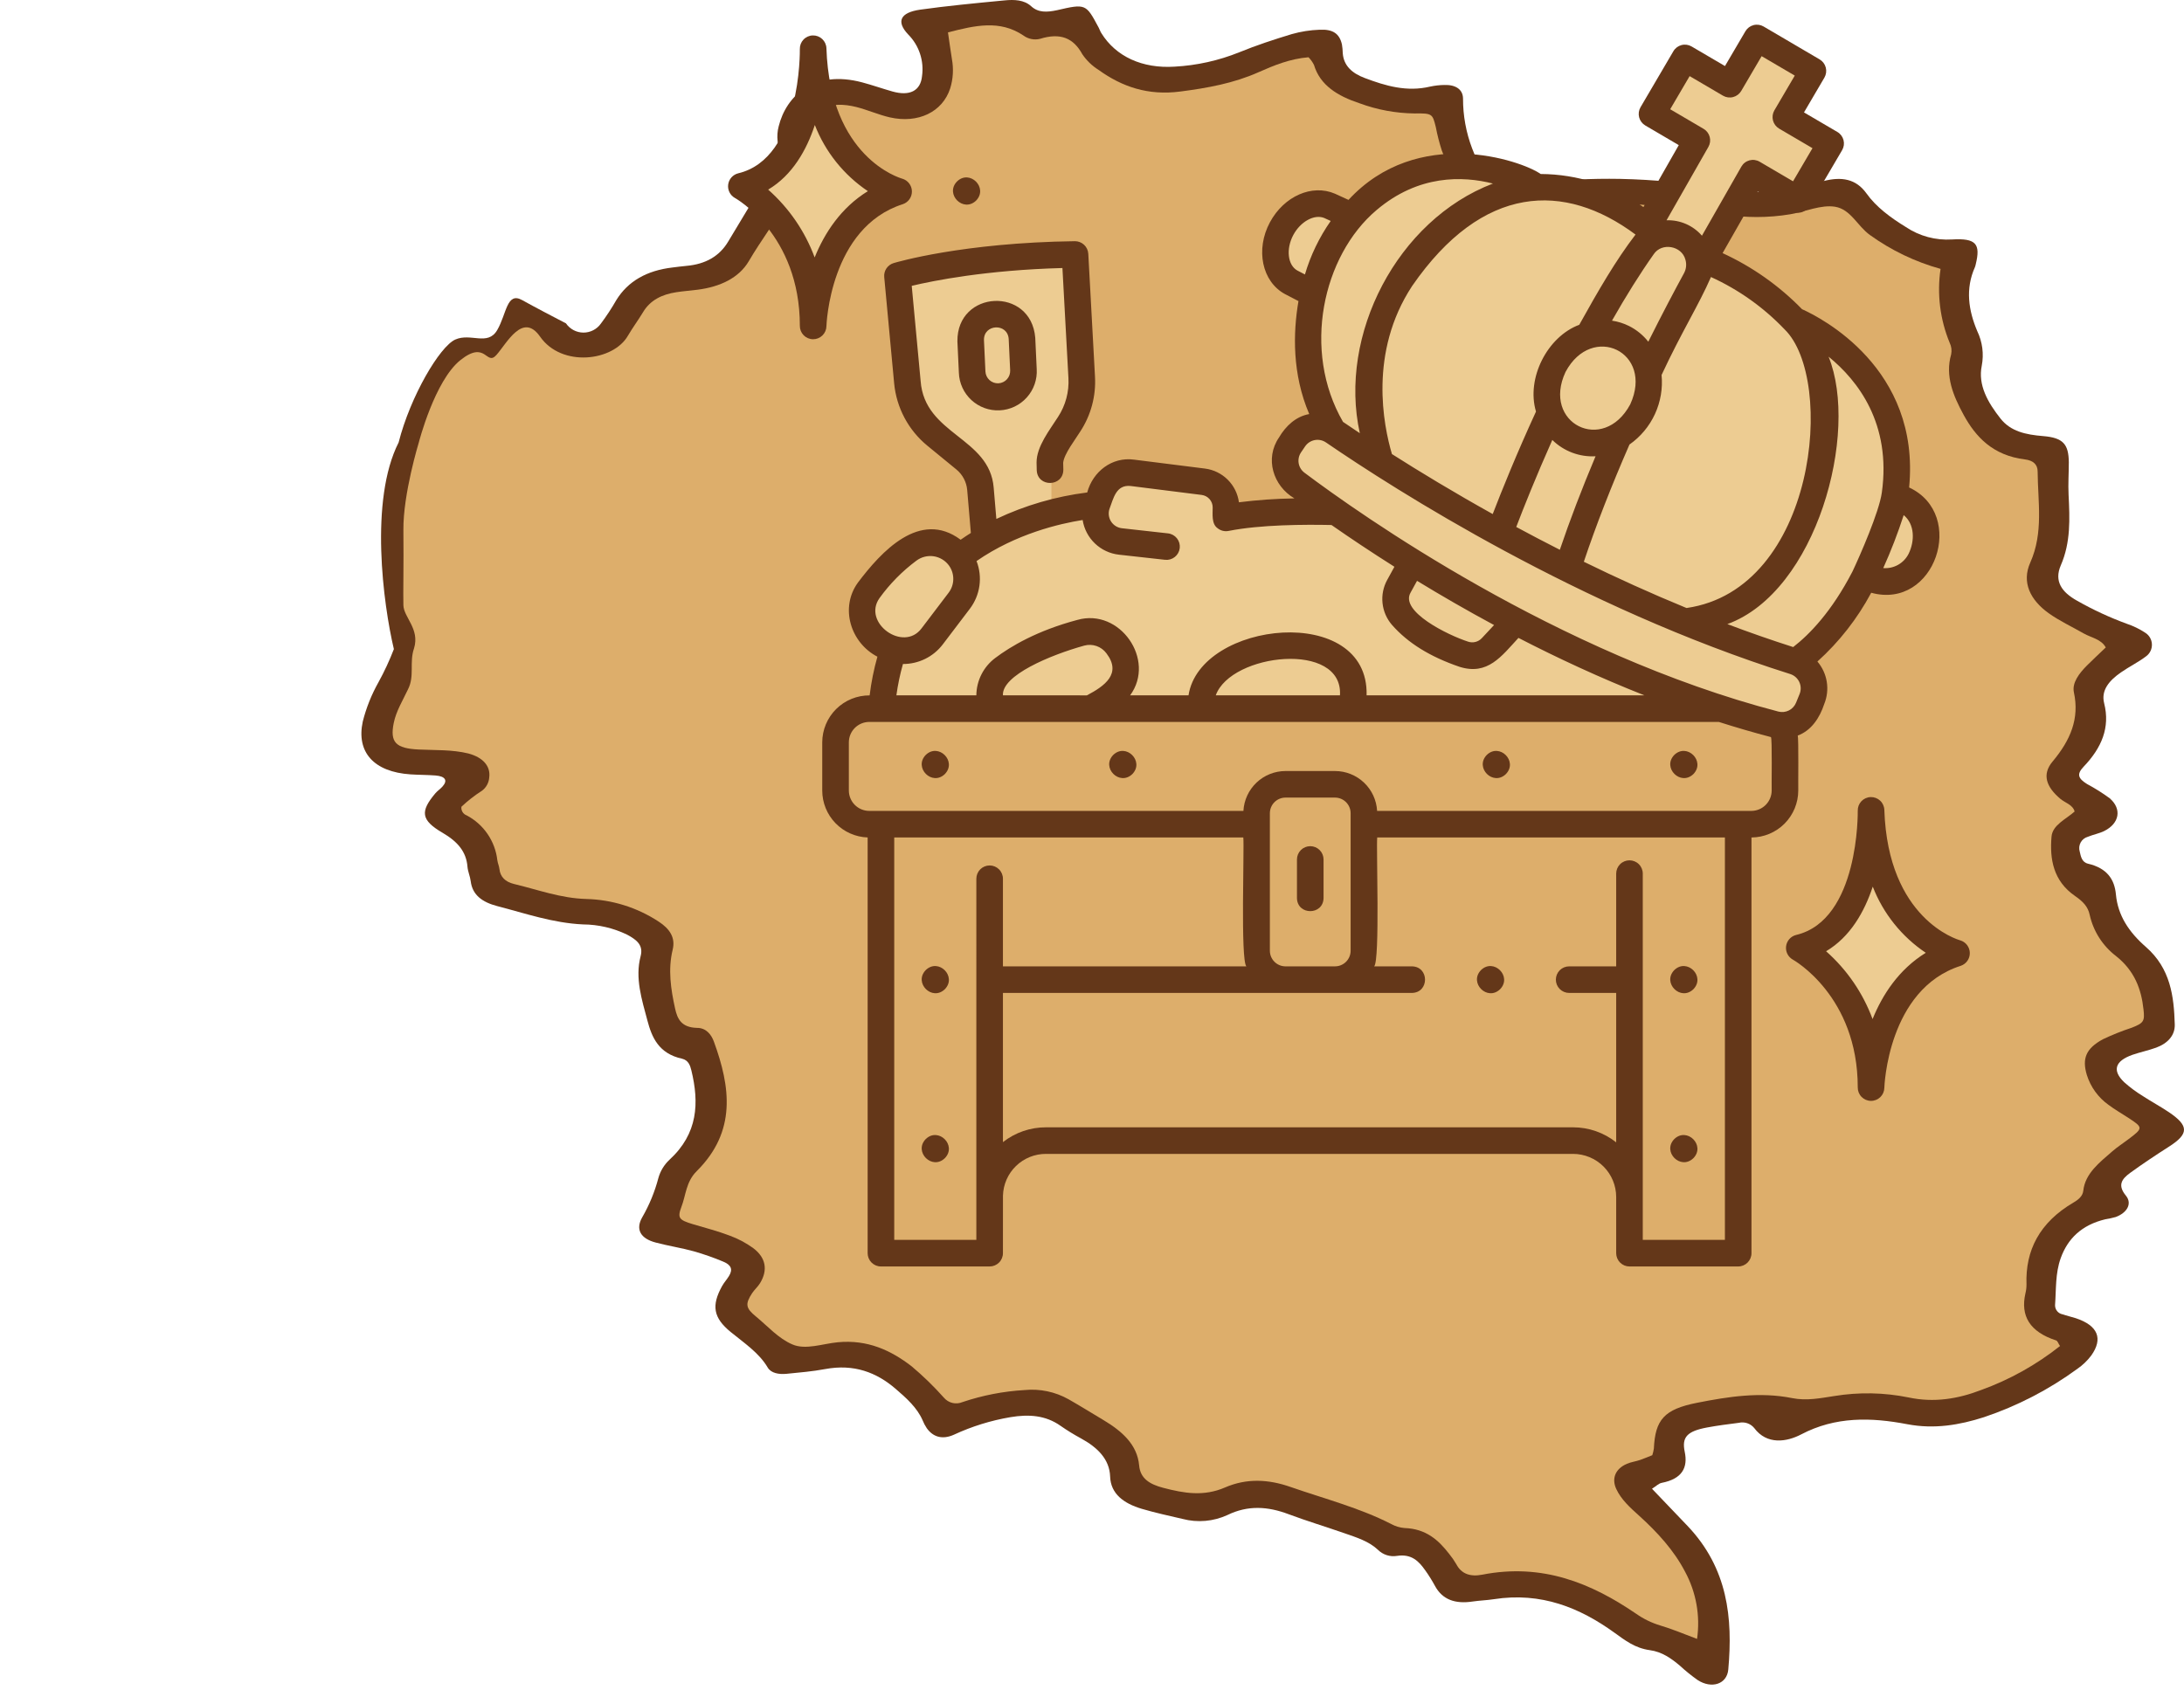 <?xml version="1.0" encoding="UTF-8"?> <svg xmlns="http://www.w3.org/2000/svg" width="323" height="250" viewBox="0 0 323 250" fill="none"> <path d="M255.603 246.967C256.282 239.369 255.551 232.003 249.558 225.71L244.32 220.231C244.935 219.848 245.301 219.447 245.753 219.36C248.775 218.774 249.657 217.114 249.158 214.757C248.706 212.586 249.518 211.716 252.488 211.164C254.031 210.874 255.597 210.682 257.157 210.479C257.57 210.381 258.001 210.401 258.403 210.535C258.805 210.67 259.161 210.914 259.431 211.24C261.311 213.776 264.246 213.312 266.392 212.186C271.457 209.527 276.706 209.655 282.095 210.688C286.075 211.443 289.805 210.804 293.419 209.643C298.362 207.982 303.02 205.57 307.23 202.492C308.017 201.949 308.71 201.283 309.284 200.519C311.065 198.017 310.27 196.09 307.004 195.004C306.354 194.795 305.67 194.644 305.02 194.424C304.709 194.362 304.429 194.193 304.229 193.946C304.03 193.699 303.924 193.389 303.93 193.071C304.104 190.749 303.953 188.37 304.771 186.106C305.792 183.267 307.839 181.207 311.378 180.365C311.891 180.285 312.398 180.175 312.898 180.034C314.528 179.436 315.41 178.084 314.394 176.853C313.147 175.332 313.78 174.415 315.044 173.498C316.895 172.157 318.815 170.88 320.764 169.632C323.728 167.746 323.763 166.544 320.764 164.524C319.534 163.694 318.2 162.98 316.958 162.168C315.964 161.563 315.026 160.87 314.157 160.095C312.341 158.354 312.788 156.949 315.392 156.032C316.552 155.637 317.747 155.388 318.873 154.981C320.642 154.331 321.686 153.124 321.634 151.539C321.512 147.401 321.013 143.268 317.364 140.081C314.824 137.864 313.223 135.408 312.933 132.332C312.73 130.091 311.627 128.431 308.82 127.769C307.874 127.549 307.747 126.684 307.578 125.97C307.511 125.747 307.488 125.512 307.513 125.28C307.537 125.048 307.608 124.823 307.721 124.619C307.834 124.415 307.987 124.235 308.171 124.092C308.355 123.948 308.566 123.842 308.791 123.782C309.574 123.457 310.461 123.3 311.21 122.928C313.449 121.808 313.849 119.678 312.01 118.087C310.948 117.309 309.831 116.607 308.669 115.986C307.346 115.162 307.091 114.535 308.153 113.42C310.815 110.634 312.103 107.627 311.192 104.034C310.693 102.084 311.993 100.633 313.669 99.472C314.87 98.63 316.251 97.963 317.411 97.075C317.686 96.869 317.907 96.599 318.054 96.288C318.201 95.977 318.27 95.635 318.254 95.292C318.239 94.948 318.14 94.614 317.965 94.317C317.791 94.021 317.547 93.772 317.254 93.592C316.416 93.04 315.509 92.599 314.557 92.28C312.015 91.349 309.555 90.21 307.201 88.873C304.898 87.596 303.779 85.971 304.771 83.649C306.267 80.23 306.105 76.724 305.931 73.2C305.85 71.593 305.966 69.979 305.966 68.371C305.931 65.73 305.154 64.755 302.172 64.511C299.585 64.302 297.363 63.82 295.861 61.916C293.987 59.536 292.508 56.971 293.088 54.109C293.423 52.376 293.191 50.581 292.427 48.989C291.121 45.907 290.646 42.72 292.079 39.522C292.131 39.385 292.172 39.243 292.2 39.098C292.937 36.086 292.264 35.209 288.679 35.424C286.274 35.575 283.886 34.932 281.881 33.596C279.601 32.191 277.484 30.641 276.028 28.598C274.49 26.45 272.344 26.102 269.71 26.781C269.038 26.961 268.388 27.181 267.721 27.361C263.485 28.495 259.053 28.693 254.733 27.942C249.729 27.064 244.666 26.569 239.587 26.462C235.38 26.387 231.172 26.595 226.993 27.083C220.2 27.924 219.852 27.449 217.712 21.94C216.821 19.589 216.367 17.094 216.372 14.58C216.36 13.204 215.246 12.508 213.587 12.571C212.889 12.583 212.193 12.663 211.511 12.809C208.042 13.633 204.932 12.705 201.846 11.544C199.926 10.83 198.726 9.692 198.586 7.881C198.578 7.442 198.537 7.003 198.464 6.569C198.099 4.979 197.136 4.3 195.164 4.398C193.774 4.447 192.395 4.663 191.057 5.043C188.423 5.838 185.801 6.703 183.289 7.73C180.229 8.966 176.985 9.686 173.689 9.861C168.95 10.157 165.034 8.38 162.882 4.898C162.725 4.665 162.633 4.352 162.488 4.085L162.475 4.062C160.608 0.573 160.581 0.523 156.327 1.508C154.859 1.821 153.566 1.897 152.51 0.927C151.454 -0.042 149.981 -0.077 148.589 0.057L148.148 0.099C144.112 0.485 140.067 0.872 136.065 1.432C133.164 1.856 132.486 3.168 134.324 5.107C135.117 5.907 135.713 6.88 136.066 7.95C136.419 9.019 136.52 10.156 136.361 11.271C136.14 13.448 134.533 14.255 131.975 13.529C130.479 13.105 129.023 12.589 127.52 12.188C120.344 10.273 116.261 14.232 115.164 18.684C114.975 19.395 114.92 20.135 115.002 20.866C115.234 22.532 114.596 24.064 113.772 25.51C111.823 28.946 109.723 32.33 107.693 35.737C106.417 37.879 104.375 39.081 101.515 39.331C100.819 39.389 100.123 39.493 99.427 39.574C95.697 40.016 92.889 41.571 91.149 44.392C90.46 45.599 89.696 46.762 88.863 47.875C88.57 48.288 88.181 48.624 87.729 48.855C87.278 49.086 86.778 49.204 86.271 49.2C85.764 49.196 85.266 49.07 84.819 48.832C84.371 48.594 83.988 48.252 83.701 47.834C82.301 47.112 79.046 45.411 77.219 44.392C74.936 43.118 74.936 46.427 73.532 48.832C72.127 51.237 69.616 49.2 67.325 50.233C65.034 51.265 60.694 58.605 58.953 65.455C54.613 73.979 56.677 89.386 58.252 96.024C57.603 97.708 56.841 99.347 55.972 100.929C54.945 102.752 54.165 104.704 53.652 106.734C52.672 111.267 55.282 114.187 60.694 114.552C61.918 114.634 63.154 114.622 64.378 114.715C65.874 114.825 66.257 115.458 65.428 116.369C65.115 116.717 64.685 117.002 64.384 117.356C62.133 120.032 62.22 121.309 65.463 123.201C67.667 124.49 68.96 125.982 69.135 128.205C69.192 128.93 69.529 129.639 69.616 130.364C69.865 132.39 71.316 133.458 73.532 134.038C77.708 135.118 81.757 136.54 86.224 136.749C88.487 136.762 90.719 137.281 92.756 138.27C94.165 139.03 95.174 139.814 94.745 141.445C93.887 144.69 94.925 147.871 95.755 150.994C96.393 153.403 97.391 155.858 100.871 156.613C101.828 156.845 102.072 157.628 102.252 158.354C103.412 163.143 103.244 167.676 99.009 171.565C98.223 172.301 97.655 173.239 97.367 174.276C96.833 176.309 96.029 178.261 94.977 180.081C93.945 181.886 94.751 183.238 97.008 183.819C98.847 184.306 100.761 184.597 102.594 185.102C104.075 185.523 105.53 186.033 106.95 186.628C108.157 187.122 108.4 187.795 107.82 188.747C107.507 189.269 107.066 189.745 106.776 190.273C105.21 193.129 105.477 194.929 108.064 197.042C110.06 198.673 112.258 200.124 113.54 202.301C114.039 203.148 115.216 203.334 116.313 203.229C118.227 203.038 120.159 202.881 122.038 202.527C126.279 201.738 129.632 203.003 132.48 205.47C134.063 206.834 135.63 208.239 136.436 210.079C136.604 210.501 136.816 210.903 137.068 211.28C138.008 212.592 139.383 212.998 141.088 212.232C143.742 211.002 146.547 210.132 149.43 209.643C152.162 209.185 154.645 209.359 156.855 210.926C157.816 211.595 158.813 212.209 159.842 212.766C162.319 214.113 164.094 215.866 164.181 218.426C164.268 220.986 166.189 222.402 168.851 223.197C170.835 223.783 172.871 224.225 174.896 224.695C177.11 225.279 179.458 225.073 181.538 224.114C184.566 222.64 187.512 222.837 190.581 223.998C193.302 225.014 196.109 225.861 198.859 226.819C200.64 227.44 202.461 228.003 203.79 229.263C204.154 229.625 204.599 229.895 205.088 230.052C205.577 230.208 206.096 230.246 206.603 230.163C208.761 229.832 209.834 230.958 210.762 232.27C211.295 233.013 211.781 233.789 212.218 234.592C213.32 236.646 215.223 237.302 217.793 236.913C218.831 236.757 219.893 236.733 220.925 236.571C227.962 235.474 233.676 237.859 238.746 241.511C240.376 242.683 241.803 243.809 244.013 244.111C245.805 244.355 247.168 245.33 248.421 246.386C249.257 247.155 250.141 247.871 251.067 248.528C253.132 249.869 255.411 249.149 255.603 246.967Z" fill="#643719"></path> <path d="M61.236 95.899C62.106 93.032 59.714 91.332 59.66 89.538C59.608 87.745 59.714 83.721 59.66 78.394C59.608 73.066 61.94 65.455 61.94 65.455C61.94 65.455 64.28 56.322 68.086 53.277C71.891 50.233 71.891 54.222 73.413 52.516C74.936 50.811 77.307 46.114 79.871 49.794C83.079 54.398 90.713 53.44 92.87 49.655C93.549 48.494 94.408 47.333 95.109 46.172C96.136 44.443 97.847 43.554 100.04 43.224C101.073 43.067 102.123 42.991 103.167 42.858C106.491 42.434 109.287 41.122 110.754 38.615C114.334 32.508 119.56 27.011 119.659 19.634C119.717 15.994 122.78 14.851 126.678 15.838C128.348 16.267 129.92 16.975 131.603 17.364C135.785 18.31 139.393 16.569 140.524 13.086C140.962 11.675 141.05 10.179 140.78 8.727C140.571 7.45 140.403 6.173 140.199 4.791C144.19 3.77 147.845 2.893 151.355 5.25C151.703 5.509 152.106 5.688 152.532 5.773C152.958 5.859 153.398 5.849 153.82 5.743C156.825 4.809 158.751 5.616 160.067 8.019C160.698 8.953 161.518 9.744 162.475 10.341C165.938 12.836 169.784 14.166 174.558 13.539C178.584 13.022 182.459 12.314 186.09 10.7C188.393 9.679 190.771 8.692 193.521 8.471C193.846 8.803 194.117 9.183 194.327 9.598C195.232 12.622 197.825 14.206 201.074 15.28C203.686 16.245 206.445 16.754 209.23 16.784C211.83 16.743 211.857 16.852 212.333 18.744L212.345 18.792C212.569 19.954 212.861 21.101 213.221 22.228C213.854 23.913 214.586 25.558 215.413 27.157C216.718 29.681 219.004 31.092 222.409 30.953C224.863 30.848 227.34 30.831 229.747 30.488C234.1 29.933 238.501 29.866 242.869 30.291C246.883 30.639 250.891 31.115 254.853 31.696C258.137 32.241 261.489 32.241 264.773 31.696C266.994 31.301 269.338 30.256 271.38 30.581C273.723 30.959 274.686 33.431 276.554 34.766C279.712 37.04 283.247 38.736 286.996 39.776C286.45 43.482 286.919 47.268 288.353 50.729C288.607 51.256 288.68 51.851 288.562 52.424C287.645 55.628 288.875 58.548 290.395 61.346C292.188 64.643 294.74 67.382 299.485 67.963C300.663 68.108 301.353 68.688 301.353 69.739C301.382 74.255 302.246 78.777 300.262 83.229C298.969 86.125 300.239 88.743 302.994 90.717C304.584 91.855 306.44 92.714 308.18 93.712C309.265 94.333 310.756 94.536 311.429 95.778C310.472 96.707 309.532 97.555 308.645 98.449C307.502 99.604 306.411 101.003 306.719 102.431C307.56 106.308 306.208 109.495 303.569 112.647C301.945 114.58 302.646 116.42 304.7 118.161C305.419 118.77 306.556 119.037 306.823 120.047C305.547 121.191 303.54 122.038 303.406 123.78C303.128 127.059 303.65 130.316 306.887 132.545C308.088 133.375 308.795 134.129 309.051 135.325C309.589 137.757 310.97 139.92 312.949 141.432C315.687 143.608 316.685 146.313 317.009 149.314C317.207 151.05 317.062 151.334 315.269 152.031C313.818 152.51 312.398 153.078 311.017 153.732C308.482 155.101 307.908 156.605 308.627 159.008C309.186 160.801 310.317 162.361 311.847 163.449C312.763 164.133 313.778 164.72 314.747 165.347C316.98 166.809 316.98 166.873 314.747 168.551C313.993 169.131 313.152 169.659 312.427 170.292C310.489 171.981 308.383 173.589 308.105 176.143C308.024 176.921 307.421 177.443 306.666 177.885C301.626 180.839 299.526 184.972 299.705 190.01C299.708 190.452 299.655 190.893 299.549 191.322C298.783 194.677 300.198 197.028 304.085 198.288C304.311 198.363 304.41 198.752 304.665 199.118C301.147 201.905 297.202 204.105 292.982 205.631C289.566 206.942 286.021 207.529 282.251 206.722C278.641 205.99 274.928 205.92 271.293 206.513C269.268 206.821 267.203 207.256 265.045 206.821C260.294 205.869 255.619 206.6 250.978 207.517C246.123 208.475 244.795 210.013 244.597 214.279C244.547 214.614 244.47 214.944 244.365 215.266C243.832 215.475 243.234 215.736 242.584 215.963C241.935 216.189 241.215 216.276 240.601 216.543C238.878 217.292 238.321 218.732 239.04 220.276C239.759 221.82 241.082 223.027 242.381 224.188C245.143 226.684 247.579 229.366 249.203 232.488C250.852 235.528 251.477 239.02 250.984 242.443C249.006 241.706 247.306 240.975 245.525 240.452C244.251 240.066 243.047 239.478 241.958 238.711C235.339 234.201 228.129 231.2 219.219 232.941C217.461 233.284 216.138 232.843 215.379 231.391C215.07 230.859 214.719 230.352 214.329 229.876C212.757 227.839 210.918 226.15 207.71 226.04C207.031 225.983 206.371 225.786 205.772 225.459C201.103 223.062 195.87 221.709 190.87 219.968C187.563 218.807 184.344 218.668 181.182 220.038C178.021 221.407 175.126 220.902 172.04 220.096C169.975 219.562 168.635 218.673 168.473 216.787C168.2 213.722 165.973 211.731 163.165 210.054C161.448 209.032 159.766 207.976 158.025 206.989C156.049 205.883 153.782 205.409 151.529 205.631C148.4 205.811 145.31 206.411 142.34 207.413C141.871 207.611 141.351 207.654 140.856 207.535C140.361 207.416 139.918 207.141 139.59 206.751C138.112 205.089 136.514 203.537 134.811 202.107C131.777 199.768 128.325 198.137 123.899 198.561C121.654 198.775 119.166 199.727 117.199 198.886C115.111 197.992 113.562 196.204 111.822 194.77C110.267 193.511 110.186 192.901 111.242 191.287C111.584 190.777 112.089 190.341 112.402 189.825C113.579 187.903 113.295 186.063 111.404 184.641C110.321 183.856 109.134 183.227 107.877 182.772C106.131 182.105 104.275 181.634 102.459 181.089C100.452 180.479 100.145 180.195 100.771 178.552C101.456 176.77 101.444 174.826 103.045 173.241C108.974 167.343 108.016 160.761 105.58 154.086C105.215 153.081 104.46 152.054 103.097 152.054C100.742 152.002 100.174 150.69 99.843 149.198C99.211 146.331 98.77 143.428 99.483 140.491C99.913 138.733 99.089 137.415 97.383 136.312C94.201 134.232 90.504 133.081 86.704 132.986C82.91 132.881 79.552 131.61 76.025 130.769C74.708 130.449 73.989 129.712 73.861 128.551C73.815 128.116 73.612 127.692 73.554 127.257C73.396 125.863 72.899 124.529 72.108 123.372C71.316 122.214 70.253 121.268 69.011 120.616C68.758 120.524 68.543 120.347 68.403 120.116C68.263 119.885 68.205 119.613 68.24 119.345C69.178 118.459 70.197 117.664 71.285 116.971C71.592 116.741 71.846 116.448 72.03 116.112C72.214 115.775 72.324 115.403 72.353 115.021C72.579 113.349 71.442 112.037 69.249 111.457C66.865 110.876 64.388 110.992 61.94 110.876C58.512 110.72 57.653 109.802 58.233 106.941C58.593 105.182 59.568 103.62 60.333 101.989C61.358 99.988 60.503 98.025 61.236 95.899Z" fill="#DDAE6B"></path> <path d="M249 104.5H130H128.5L132.5 97L128.5 93.5L127 89.5L130 84L137 80.5L142.5 82L145.5 78.5V74.5L142.5 69L134.5 61.5L132.5 41L134.5 40L159.5 37L160.5 57L155.5 67.5V74.5L162.5 72.5C163.833 71.667 166.7 70 167.5 70C168.5 70 179 71.5 179.5 72.5C179.9 73.3 181.333 75.167 182 76H185.5L193 74.5L190.5 71.5V67.5L195 63L194 45.5L192 42.5L189.5 38V34L194 30L199.5 31.5L206 26L221 24L243 33L250 20.5L246 18L245 15.5L249 9L255.5 10.5L259 5.5L267.5 10.5L263.5 17L271 20.5L266 28.5L259 26L252 37L260 42.5L279 59L281.5 72.5L284.5 80.5L281.5 85.5L275 87L267.5 98V104.5L265 107.5L259 106L249 104.5Z" fill="#EDCC92"></path> <path d="M125.5 32.5L121 42.5C118.167 38.333 112.2 29.6 111 28C113.4 26.4 118.667 18 121 14L131.5 28.5L125.5 32.5Z" fill="#EDCC92"></path> <path d="M286.5 142L277 126.5C274.708 133.488 272.596 136.621 267 140.5L276 154.5L286.5 142Z" fill="#EDCC92"></path> <path d="M289.902 139.103C289.466 138.982 279.22 135.934 278.683 119.824C278.669 119.302 278.448 118.808 278.07 118.449C277.691 118.09 277.185 117.897 276.664 117.911C276.142 117.925 275.648 118.146 275.289 118.524C274.93 118.903 274.737 119.409 274.751 119.93C274.751 120.092 274.982 136.102 265.627 138.31C265.244 138.407 264.899 138.617 264.636 138.912C264.373 139.208 264.204 139.575 264.152 139.967C264.1 140.359 264.166 140.757 264.342 141.111C264.519 141.465 264.797 141.758 265.141 141.952C265.237 142.004 274.75 147.321 274.75 160.863C274.744 161.384 274.945 161.887 275.309 162.26C275.673 162.633 276.171 162.847 276.693 162.853C277.214 162.859 277.717 162.658 278.09 162.294C278.463 161.93 278.676 161.432 278.683 160.911C278.686 160.765 279.184 146.313 289.981 142.874C290.38 142.739 290.724 142.481 290.966 142.136C291.207 141.792 291.332 141.38 291.324 140.96C291.315 140.539 291.172 140.133 290.917 139.799C290.661 139.465 290.306 139.222 289.902 139.103ZM276.942 150.751C275.513 146.891 273.151 143.445 270.067 140.719C273.647 138.592 275.741 134.877 276.969 131.161C278.52 135.148 281.257 138.564 284.81 140.947C280.804 143.419 278.393 147.17 276.942 150.751Z" fill="#643719"></path> <path d="M118.292 48.192C118.286 48.714 118.487 49.216 118.851 49.59C119.215 49.963 119.713 50.176 120.235 50.182C120.756 50.189 121.259 49.988 121.632 49.623C122.005 49.259 122.218 48.762 122.225 48.24C122.229 48.095 122.727 33.643 133.523 30.204C133.921 30.069 134.266 29.811 134.508 29.466C134.749 29.122 134.874 28.71 134.865 28.289C134.856 27.869 134.713 27.462 134.458 27.129C134.202 26.795 133.847 26.552 133.443 26.433C133.007 26.312 122.76 23.264 122.224 7.154C122.21 6.632 121.989 6.138 121.61 5.779C121.232 5.42 120.726 5.227 120.204 5.241C119.683 5.255 119.189 5.476 118.83 5.855C118.471 6.233 118.278 6.739 118.292 7.261C118.295 7.422 118.524 23.431 109.168 25.64C108.785 25.738 108.44 25.947 108.177 26.242C107.914 26.538 107.745 26.905 107.693 27.297C107.641 27.689 107.707 28.087 107.884 28.441C108.06 28.795 108.338 29.087 108.683 29.282C108.78 29.334 118.292 34.651 118.292 48.192ZM120.509 18.491C122.061 22.477 124.798 25.893 128.351 28.276C124.345 30.747 121.934 34.5 120.483 38.081C119.053 34.221 116.691 30.774 113.606 28.049C117.187 25.922 119.284 22.206 120.509 18.491Z" fill="#643719"></path> <path d="M276.742 87.686C286.19 90.275 290.91 76.103 282.348 72.111C284.057 54.448 269.23 46.956 266.51 45.739C263.138 42.274 259.154 39.462 254.76 37.445L259.965 28.322L264.883 31.206C265.333 31.47 265.869 31.544 266.373 31.413C266.878 31.282 267.31 30.955 267.574 30.506L272.438 22.213C272.702 21.764 272.777 21.228 272.645 20.723C272.514 20.218 272.188 19.787 271.738 19.523L266.799 16.628L269.82 11.48C270.08 11.03 270.153 10.495 270.022 9.991C269.891 9.487 269.566 9.056 269.119 8.79L260.827 3.922C260.378 3.658 259.841 3.583 259.337 3.715C258.832 3.846 258.4 4.173 258.136 4.622L255.114 9.771L250.176 6.874C249.727 6.61 249.19 6.535 248.686 6.667C248.181 6.798 247.749 7.125 247.485 7.574L242.621 15.866C242.36 16.317 242.287 16.852 242.418 17.355C242.549 17.859 242.874 18.291 243.321 18.557L248.28 21.467L243.053 30.63C238.612 27.474 233.305 25.766 227.856 25.739C224.911 23.677 209.633 18.522 199.434 29.569L197.434 28.654C194.042 27.193 189.903 29.017 187.82 32.872C185.646 36.9 186.633 41.664 190.048 43.508L192.036 44.54C191.225 49.255 191.097 55.339 193.627 61.253C191.649 61.604 190.154 63.019 189.164 64.706C187.019 67.813 188.276 71.877 191.436 73.727C188.692 73.767 185.952 73.96 183.23 74.304C183.06 73.036 182.477 71.859 181.569 70.957C180.662 70.055 179.481 69.478 178.212 69.316L167.713 67.994C164.462 67.552 161.623 69.758 160.793 72.851C156.134 73.434 151.597 74.756 147.354 76.767L146.961 72.144C146.357 64.659 136.734 64.329 136.155 56.356L134.84 42.284C137.994 41.53 145.831 39.95 157.127 39.649L158.014 55.93C158.129 57.961 157.59 59.976 156.475 61.678C155.252 63.6 153.309 66.02 153.301 68.408L153.327 69.55C153.431 72.135 157.274 72.045 157.26 69.461L157.237 68.465C157.345 67.16 159.103 64.922 159.769 63.826C161.343 61.425 162.104 58.582 161.942 55.716L160.952 37.539C160.922 37.033 160.699 36.558 160.329 36.212C159.959 35.866 159.469 35.675 158.963 35.679C142.358 35.898 132.569 38.796 132.161 38.919C131.727 39.05 131.351 39.327 131.098 39.704C130.844 40.08 130.729 40.532 130.771 40.984L132.24 56.721C132.41 58.5 132.93 60.227 133.768 61.804C134.607 63.381 135.748 64.777 137.127 65.912L141.446 69.452C141.9 69.825 142.275 70.286 142.549 70.806C142.823 71.326 142.991 71.896 143.042 72.482L143.586 78.84C143.08 79.158 142.575 79.492 142.073 79.843C136.031 75.335 130.299 81.647 126.875 86.191C124.183 89.908 125.793 95.087 129.763 97.145C129.234 99.021 128.849 100.935 128.614 102.869C127.696 102.863 126.787 103.038 125.937 103.384C125.087 103.731 124.315 104.242 123.663 104.888C123.012 105.534 122.494 106.302 122.141 107.149C121.787 107.995 121.605 108.904 121.604 109.821V116.944C121.606 118.745 122.308 120.475 123.561 121.769C124.813 123.064 126.519 123.822 128.319 123.884V185.382C128.319 185.903 128.527 186.404 128.895 186.772C129.264 187.141 129.764 187.348 130.286 187.348H146.362C146.884 187.348 147.384 187.141 147.752 186.772C148.121 186.404 148.328 185.903 148.328 185.382C148.332 185.359 148.323 176.888 148.332 176.867C148.378 175.21 149.07 173.636 150.261 172.483C151.452 171.329 153.047 170.688 154.706 170.695H232.647C234.338 170.697 235.959 171.37 237.154 172.565C238.35 173.761 239.022 175.382 239.024 177.072V185.382C239.024 185.903 239.231 186.404 239.6 186.772C239.969 187.141 240.469 187.348 240.99 187.348H257.067C257.588 187.348 258.088 187.141 258.457 186.772C258.826 186.404 259.033 185.903 259.033 185.382V123.888C260.87 123.877 262.629 123.141 263.925 121.839C265.221 120.537 265.95 118.775 265.952 116.938C265.927 116.295 266.026 109.241 265.872 108.812C267.894 108.069 269.13 106.172 269.795 104.138C270.217 103.099 270.346 101.964 270.168 100.857C269.99 99.75 269.511 98.713 268.784 97.859C272.005 94.955 274.698 91.513 276.742 87.686ZM282.273 81.919C281.929 82.605 281.389 83.174 280.72 83.551C280.052 83.928 279.286 84.098 278.521 84.037C279.673 81.484 280.682 78.867 281.544 76.201C283.187 77.543 283.202 80.013 282.274 81.919H282.273ZM270.436 52.763C274.77 56.289 279.735 62.67 278.31 72.874C277.908 75.757 275.063 82.226 273.981 84.52C270.891 90.504 267.576 93.885 265.201 95.72C261.905 94.665 258.66 93.533 255.466 92.323C268.671 87.512 274.995 64.01 270.437 52.765L270.436 52.763ZM263.928 48.721C271.499 56.081 268.611 87.196 249.426 89.944C244.125 87.767 239.038 85.45 234.238 83.099C236.045 77.712 238.311 71.888 240.99 65.759C242.621 64.618 243.92 63.063 244.754 61.256C245.588 59.448 245.927 57.451 245.737 55.469C248.768 48.967 251.243 45.12 253.04 40.98C257.131 42.842 260.827 45.471 263.929 48.723L263.928 48.721ZM205.858 67.17C204.612 62.943 202.397 52.125 208.839 42.316C219.276 27.198 231.39 26.884 241.884 34.699C238.931 38.559 236.402 42.944 233.564 48.046C228.845 49.8 225.693 55.956 227.164 60.883C224.302 67.111 222.108 72.558 220.763 76.044C215.004 72.836 209.962 69.779 205.858 67.17ZM241.102 59.817C237.129 67.218 227.981 62.626 231.534 55.02C235.444 47.693 244.646 52.071 241.102 59.817ZM240.926 48.226C240.132 47.83 239.281 47.563 238.403 47.433C240.482 43.772 242.55 40.472 244.573 37.608C245.746 35.83 248.72 36.343 249.26 38.406C249.36 38.74 249.393 39.091 249.356 39.438C249.32 39.785 249.214 40.122 249.047 40.428C247.747 42.812 245.882 46.323 243.775 50.549C243.007 49.576 242.034 48.783 240.926 48.226ZM229.579 65.084C230.418 65.909 231.42 66.55 232.521 66.965C233.622 67.38 234.797 67.561 235.972 67.496C233.938 72.332 232.168 76.966 230.689 81.329C228.467 80.201 226.319 79.076 224.243 77.954C225.365 75.016 227.191 70.435 229.577 65.084H229.579ZM251.95 19.058L247.011 16.16L249.886 11.26L254.824 14.157C255.274 14.418 255.809 14.491 256.313 14.36C256.817 14.229 257.249 13.904 257.515 13.457L260.535 8.308L265.436 11.183L262.415 16.331C262.155 16.782 262.082 17.317 262.213 17.82C262.344 18.324 262.669 18.756 263.116 19.022L268.055 21.92L265.18 26.819L260.241 23.923C260.017 23.791 259.769 23.705 259.511 23.67C259.253 23.635 258.991 23.652 258.739 23.719C258.488 23.786 258.252 23.902 258.046 24.061C257.84 24.22 257.668 24.418 257.539 24.644L251.707 34.868C251.06 34.12 250.253 33.527 249.347 33.132C248.44 32.737 247.457 32.551 246.469 32.586L252.662 21.729C252.919 21.28 252.988 20.747 252.854 20.247C252.72 19.747 252.395 19.32 251.948 19.058H251.95ZM203.573 31.085C209.776 25.817 216.321 26.014 220.794 27.153C206.638 32.559 197.885 49.556 201.11 64.082C200.2 63.477 199.371 62.919 198.624 62.408C192.516 51.861 195.613 37.824 203.572 31.085H203.573ZM191.285 34.737C192.347 32.771 194.381 31.656 195.835 32.243L196.804 32.686C195.113 35.101 193.826 37.774 192.991 40.601L191.892 40.03C190.436 39.248 190.158 36.824 191.283 34.739L191.285 34.737ZM130.078 88.469C131.602 86.359 133.44 84.495 135.527 82.941C135.891 82.668 136.306 82.469 136.747 82.358C137.188 82.246 137.647 82.224 138.097 82.292C138.547 82.361 138.979 82.518 139.368 82.756C139.756 82.993 140.093 83.306 140.359 83.675C140.778 84.264 140.997 84.971 140.985 85.693C140.973 86.415 140.73 87.114 140.291 87.688L136.296 92.949C133.615 96.547 127.481 92.111 130.078 88.469ZM133.541 98.226C134.679 98.232 135.803 97.973 136.824 97.471C137.846 96.968 138.737 96.236 139.427 95.331L143.423 90.069C144.182 89.075 144.673 87.903 144.848 86.665C145.024 85.426 144.878 84.164 144.424 82.998C150.285 78.934 156.8 77.447 160.116 76.925C160.325 78.248 160.963 79.467 161.931 80.393C162.899 81.319 164.144 81.903 165.476 82.053L172.306 82.811C172.824 82.868 173.344 82.718 173.751 82.392C174.158 82.066 174.419 81.592 174.477 81.073C174.534 80.555 174.384 80.035 174.058 79.628C173.732 79.221 173.258 78.96 172.739 78.902L165.909 78.141C165.59 78.103 165.282 77.996 165.009 77.826C164.735 77.656 164.503 77.427 164.327 77.157C164.152 76.887 164.039 76.582 163.995 76.263C163.951 75.944 163.979 75.619 164.075 75.311C164.673 73.746 165.045 71.66 167.223 71.895L177.723 73.216C178.171 73.273 178.584 73.492 178.883 73.831C179.182 74.17 179.348 74.607 179.348 75.059C179.355 76.024 179.15 77.492 180.068 78.134C180.293 78.318 180.556 78.451 180.838 78.521C181.12 78.591 181.415 78.598 181.7 78.541C186.381 77.605 193.016 77.579 196.92 77.666C199.601 79.535 202.729 81.63 206.226 83.841L205.162 85.781C204.583 86.83 204.34 88.032 204.467 89.224C204.593 90.415 205.082 91.54 205.867 92.445C208.217 95.119 211.48 97.145 215.843 98.638C220.017 99.963 222.066 97.076 224.57 94.364C230.363 97.353 236.617 100.262 243.199 102.862H202.111C202.484 89.155 177.455 91.812 175.774 102.862H167.138C170.992 97.611 165.614 89.916 159.345 91.701C153.374 93.285 149.445 95.633 147.2 97.329C146.338 97.972 145.635 98.806 145.149 99.766C144.662 100.726 144.404 101.786 144.395 102.862H132.57C132.785 101.296 133.109 99.747 133.541 98.226ZM208.609 87.675L209.571 85.922C213.071 88.057 216.887 90.269 220.963 92.464L219.15 94.405C218.897 94.677 218.57 94.87 218.209 94.962C217.848 95.053 217.469 95.037 217.116 94.918C214.116 93.948 207.015 90.454 208.609 87.675ZM198.173 102.863H179.803C182.044 96.623 198.673 94.769 198.173 102.863ZM148.328 102.863C148.13 99.918 155.3 96.909 160.353 95.504C160.95 95.342 161.581 95.364 162.166 95.566C162.75 95.768 163.26 96.141 163.629 96.638C165.951 99.675 163.334 101.505 160.743 102.865L148.328 102.863ZM144.395 183.416H132.252V123.889H183.878C184.04 125.43 183.446 141.991 184.327 142.953H148.328V129.992C148.328 129.47 148.121 128.97 147.752 128.602C147.384 128.233 146.884 128.026 146.362 128.026C145.841 128.026 145.341 128.233 144.972 128.602C144.603 128.97 144.396 129.47 144.396 129.992L144.395 183.416ZM187.807 140.646V120.295C187.808 119.684 188.051 119.097 188.484 118.665C188.916 118.232 189.503 117.989 190.115 117.988H197.441C198.052 117.989 198.639 118.232 199.071 118.665C199.504 119.097 199.747 119.684 199.748 120.295V140.646C199.747 141.257 199.504 141.844 199.071 142.276C198.639 142.709 198.052 142.952 197.441 142.953H190.115C189.503 142.952 188.917 142.709 188.484 142.276C188.052 141.844 187.808 141.258 187.807 140.646ZM242.956 183.416V129.234C242.956 128.712 242.749 128.212 242.381 127.843C242.012 127.475 241.512 127.267 240.99 127.267C240.469 127.267 239.969 127.475 239.6 127.843C239.231 128.212 239.024 128.712 239.024 129.234V142.953H232.068C231.547 142.953 231.047 143.16 230.678 143.529C230.309 143.898 230.102 144.398 230.102 144.919C230.102 145.441 230.309 145.941 230.678 146.309C231.047 146.678 231.547 146.885 232.068 146.885H239.024V168.987C237.211 167.547 234.963 166.763 232.647 166.763H154.706C152.394 166.756 150.148 167.528 148.328 168.954V146.885H208.815C211.395 146.843 211.403 142.997 208.815 142.953H203.233C204.108 142.054 203.522 125.356 203.682 123.889H255.102V183.416H242.956ZM262.02 116.938C262.019 117.738 261.7 118.506 261.134 119.072C260.568 119.638 259.801 119.956 259 119.957H203.666C203.578 118.365 202.885 116.867 201.728 115.771C200.571 114.674 199.038 114.061 197.444 114.059H190.115C188.521 114.061 186.988 114.674 185.831 115.77C184.674 116.867 183.98 118.365 183.893 119.957H128.559C127.758 119.956 126.991 119.638 126.424 119.072C125.858 118.506 125.54 117.738 125.539 116.938V109.815C125.54 109.014 125.858 108.247 126.424 107.681C126.991 107.115 127.758 106.796 128.559 106.796H254.206C256.742 107.603 259.309 108.357 261.903 109.036C262.123 109.065 261.984 116.598 262.02 116.938ZM266.153 102.654L265.624 103.953C265.421 104.448 265.047 104.854 264.569 105.095C264.091 105.336 263.543 105.397 263.024 105.265C230.284 96.742 201.085 76.059 192.916 69.923C192.462 69.582 192.157 69.079 192.064 68.518C191.972 67.958 192.099 67.384 192.419 66.915L193.019 66.031C193.35 65.547 193.859 65.213 194.436 65.103C195.012 64.993 195.608 65.116 196.094 65.445C206.346 72.467 233.56 89.867 264.756 99.708C265.048 99.8 265.318 99.951 265.549 100.152C265.779 100.353 265.966 100.6 266.097 100.876C266.228 101.153 266.301 101.454 266.311 101.759C266.32 102.065 266.267 102.37 266.153 102.654Z" fill="#643719"></path> <path d="M153.108 49.966C152.487 42.357 141.509 42.872 141.594 50.503L141.811 55.142C141.837 55.904 142.014 56.654 142.332 57.347C142.65 58.041 143.103 58.664 143.664 59.181C144.225 59.699 144.883 60.099 145.599 60.36C146.316 60.621 147.078 60.737 147.84 60.702C148.602 60.666 149.349 60.48 150.039 60.153C150.728 59.826 151.346 59.366 151.856 58.798C152.366 58.231 152.759 57.568 153.011 56.848C153.263 56.128 153.369 55.365 153.324 54.603L153.108 49.966ZM147.653 56.703C147.169 56.723 146.697 56.551 146.338 56.225C145.98 55.899 145.765 55.445 145.739 54.961L145.523 50.322C145.453 47.92 149.022 47.745 149.18 50.151L149.397 54.791C149.418 55.275 149.246 55.748 148.92 56.107C148.593 56.465 148.137 56.679 147.653 56.703Z" fill="#643719"></path> <path d="M193.779 125.175C193.257 125.175 192.757 125.382 192.388 125.751C192.02 126.119 191.812 126.62 191.812 127.141V132.847C191.856 135.431 195.701 135.431 195.745 132.847V127.141C195.745 126.62 195.538 126.119 195.169 125.751C194.8 125.382 194.3 125.175 193.779 125.175Z" fill="#643719"></path> <path d="M136.911 111.679C135.084 113.569 137.849 116.333 139.739 114.507C141.565 112.617 138.8 109.853 136.911 111.679Z" fill="#643719"></path> <path d="M136.911 143.505C135.084 145.396 137.849 148.16 139.739 146.333C141.565 144.443 138.8 141.677 136.911 143.505Z" fill="#643719"></path> <path d="M136.911 168.501C135.084 170.391 137.849 173.155 139.739 171.328C141.565 169.439 138.8 166.676 136.911 168.501Z" fill="#643719"></path> <path d="M247.616 111.679C245.789 113.569 248.554 116.333 250.443 114.507C252.27 112.617 249.505 109.853 247.616 111.679Z" fill="#643719"></path> <path d="M247.616 143.505C245.789 145.396 248.554 148.16 250.443 146.333C252.27 144.443 249.505 141.677 247.616 143.505Z" fill="#643719"></path> <path d="M247.616 168.501C245.789 170.391 248.554 173.155 250.443 171.328C252.27 169.439 249.505 166.676 247.616 168.501Z" fill="#643719"></path> <path d="M219.03 143.505C217.203 145.396 219.968 148.16 221.857 146.333C223.684 144.443 220.919 141.677 219.03 143.505Z" fill="#643719"></path> <path d="M219.886 111.679C218.059 113.569 220.823 116.333 222.713 114.507C224.539 112.617 221.775 109.853 219.886 111.679Z" fill="#643719"></path> <path d="M164.639 111.679C162.812 113.569 165.577 116.333 167.467 114.507C169.293 112.617 166.529 109.853 164.639 111.679Z" fill="#643719"></path> <path d="M144.363 29.67C146.189 27.78 143.425 25.016 141.536 26.843C139.709 28.732 142.474 31.497 144.363 29.67Z" fill="#643719"></path> </svg> 